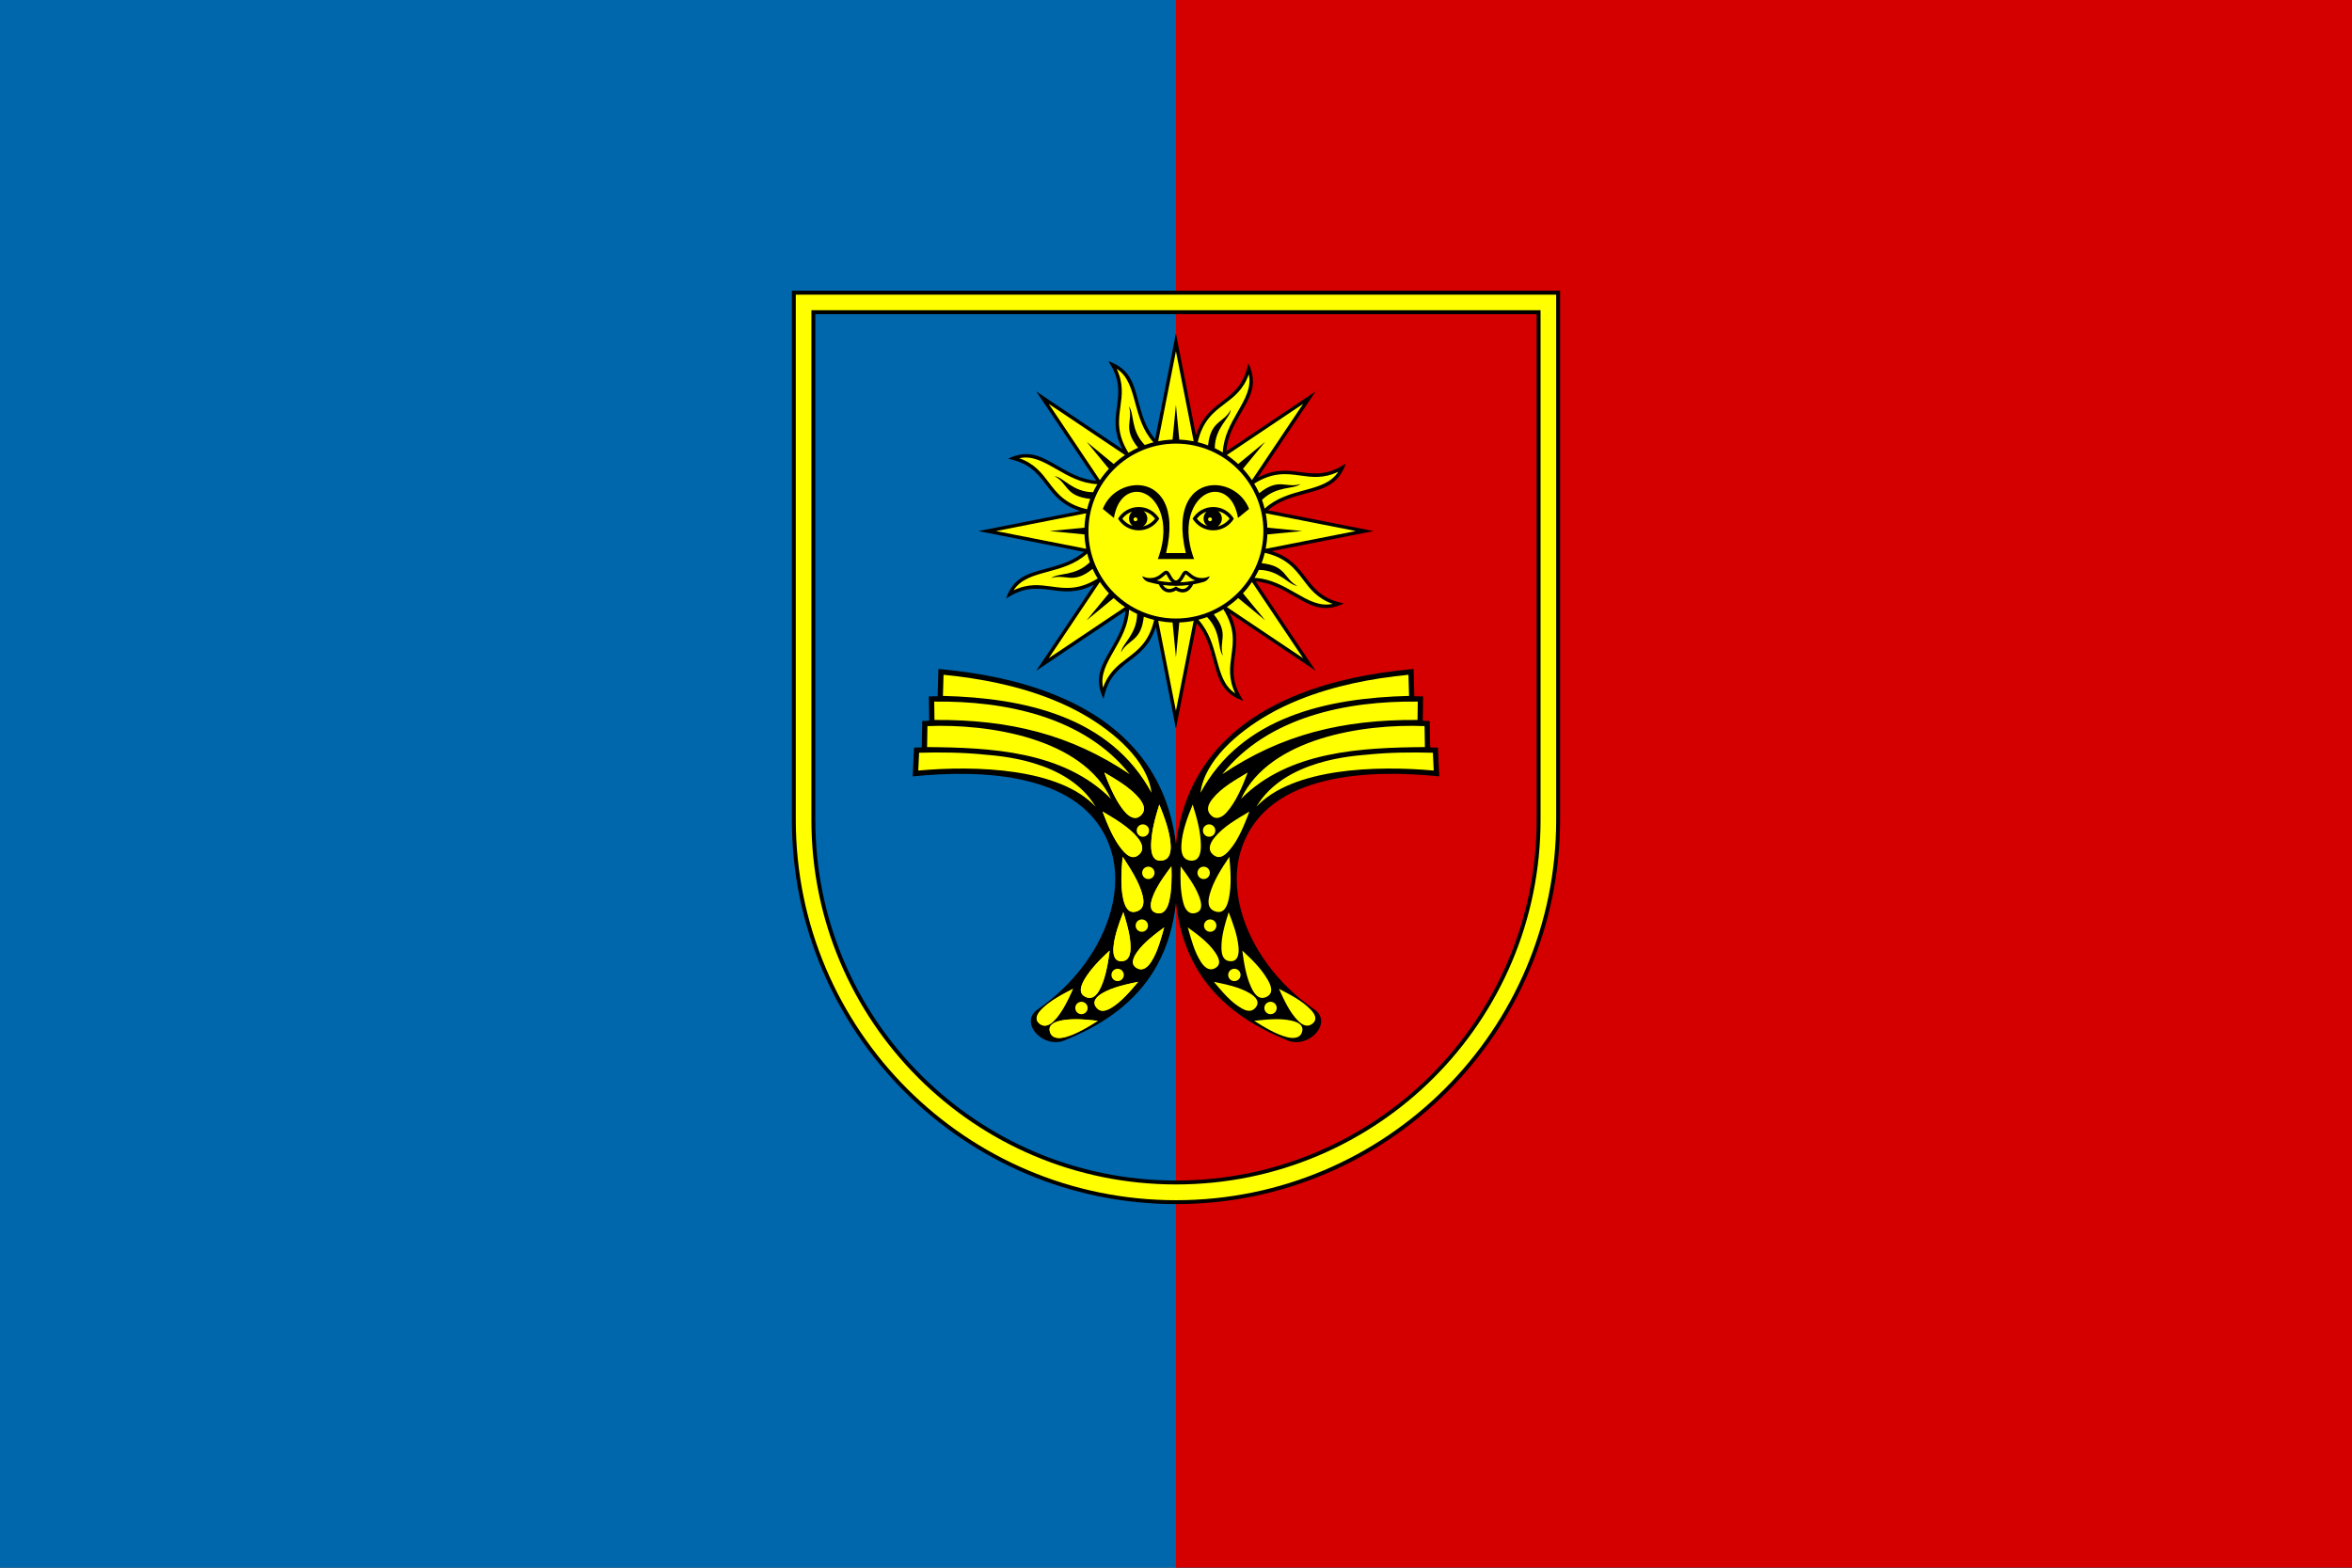 <?xml version="1.0" encoding="UTF-8" standalone="no"?>
<!-- Created with Inkscape (http://www.inkscape.org/) -->
<svg id="svg2993" xmlns:rdf="http://www.w3.org/1999/02/22-rdf-syntax-ns#" xmlns="http://www.w3.org/2000/svg" height="400" width="600" version="1.1" xmlns:cc="http://creativecommons.org/ns#" xmlns:dc="http://purl.org/dc/elements/1.1/">
 <rect width="100%" height="100%" fill="#333333" stroke="none"/>

 <g id="layer1" transform="translate(0,-652.362)">
  <rect id="rect3012" height="400" width="600" y="652.36" x="0" fill="#0067ac"/>
  <rect id="rect3012-1" height="400" width="300" y="652.36" x="300" fill="#d40000"/>
  <path id="path3038" fill="#000" d="m239.19,830.02,0.199-6.969,0.644,0.061,0.067,0.006c9.843,0.935,19.749,2.813,28.95,6.523,18.726,7.55,28.857,20.68,30.947,38.102,2.09-17.422,12.222-30.552,30.948-38.102,9.201-3.709,19.106-5.588,28.95-6.523l0.067-0.006,0.644-0.061,0.199,6.969,2.237,0.026-0.086,6.215,1.775,0.073,0.115,6.728,1.977,0.053,0.338,7.347c-16.837-1.73-43.854-1.359-50.434,18.37-1.641,4.919-1.594,10.378-0.135,15.826,2.501,9.342,9.144,18.636,18.554,25.16l-0,0c1.505,0.952,2.018,2.251,1.846,3.561-0.089,0.681-0.367,1.354-0.789,1.973-0.41,0.602-0.957,1.155-1.595,1.612-1.8,1.29-4.354,1.847-6.671,0.638-11.772-4.784-18.934-11.365-23.119-18.961-2.724-4.944-4.179-10.308-4.821-15.879-0.642,5.571-2.096,10.935-4.821,15.879-4.185,7.596-11.346,14.177-23.118,18.961-2.317,1.209-4.872,0.652-6.672-0.638-0.638-0.457-1.185-1.01-1.595-1.612-0.421-0.618-0.7-1.292-0.789-1.973-0.171-1.31,0.341-2.609,1.846-3.561l-0-0c9.41-6.524,16.054-15.818,18.554-25.16,1.459-5.449,1.506-10.907-0.135-15.826-6.579-19.729-33.596-20.1-50.433-18.37l0.337-7.347,1.977-0.053,0.115-6.728,1.775-0.073-0.085-6.215,2.237-0.026z"/>
  <path id="path3040" fill="#000" d="m299.98,765.55c12.321,0,22.314,9.992,22.314,22.313s-9.992,22.314-22.314,22.314c-12.321,0-22.314-9.992-22.314-22.314,0-12.321,9.992-22.313,22.314-22.313zm-20.358,9.461-15.283-22.789,21.986,14.746c-2.281-4.363-1.826-7.672-1.378-10.925,0.621-4.512,0.544-7.22-2.175-11.527,5.588,2.001,6.382,5.719,7.665,10.406,0.865,3.19,1.792,6.612,4.234,9.457l5.308-26.926,5.121,25.977c1.472-4.697,4.133-6.714,6.75-8.698,3.629-2.751,5.49-4.72,6.613-9.688,2.537,5.366,0.469,8.557-1.938,12.779-1.645,2.867-3.409,5.943-3.693,9.683l22.789-15.284-14.746,21.988c4.363-2.282,7.672-1.827,10.926-1.379,4.511,0.621,7.22,0.544,11.526-2.175-2.001,5.588-5.719,6.382-10.406,7.665-3.19,0.865-6.612,1.792-9.457,4.235l26.926,5.308-25.977,5.121c4.696,1.472,6.714,4.133,8.698,6.75,2.751,3.629,4.72,5.49,9.688,6.613-5.366,2.537-8.556,0.469-12.779-1.938-2.867-1.645-5.943-3.409-9.682-3.693l15.283,22.789-21.987-14.746c2.281,4.363,1.827,7.672,1.379,10.926-0.621,4.511-0.544,7.22,2.175,11.526-5.588-2.001-6.382-5.719-7.665-10.406-0.864-3.19-1.792-6.611-4.234-9.457l-5.308,26.926-5.121-25.978c-1.472,4.697-4.132,6.715-6.75,8.699-3.629,2.751-5.49,4.721-6.613,9.688-2.537-5.366-0.469-8.556,1.938-12.778,1.645-2.867,3.408-5.943,3.692-9.682l-22.788,15.283,14.746-21.988c-4.363,2.281-7.672,1.827-10.926,1.379-4.511-0.621-7.22-0.544-11.526,2.175,2.001-5.588,5.719-6.382,10.406-7.665,3.19-0.864,6.612-1.792,9.457-4.234l-26.925-5.308,25.978-5.121c-4.697-1.472-6.715-4.133-8.699-6.75-2.751-3.629-4.72-5.49-9.688-6.613,5.366-2.536,8.556-0.469,12.779,1.939,2.867,1.644,5.943,3.409,9.682,3.693z"/>
  <path id="path3042" fill="#FF0" d="m299.98,765.55c12.316,0,22.313,9.997,22.313,22.313,0,12.317-9.997,22.314-22.313,22.314-12.317,0-22.314-9.997-22.314-22.314,0-12.316,9.997-22.313,22.314-22.313z"/>
  <path id="path3044" fill="#fadb00" d="m283.08,894.91-0.92,0.846-0.895,0.896-0.871,0.896-0.821,0.896-0.796,0.896-0.721,0.87-0.323,0.448-0.299,0.423-0.298,0.423-0.274,0.423-0.249,0.398-0.199,0.398-0.199,0.398-0.149,0.373-0.125,0.348-0.099,0.348-0.075,0.348-0.025,0.299,0,0.323,0.05,0.273,0.075,0.273,0.124,0.249,0.174,0.224,0.199,0.199,0.273,0.174,0.299,0.174,0.323,0.124,0.323,0.075,0.323,0.025,0.299,0,0.298-0.074,0.273-0.1,0.274-0.15,0.249-0.199,0.249-0.224,0.249-0.249,0.224-0.299,0.224-0.323,0.224-0.373,0.199-0.373,0.199-0.423,0.199-0.448,0.174-0.448,0.174-0.473,0.174-0.523,0.149-0.498,0.299-1.094,0.249-1.119,0.249-1.144,0.199-1.194,0.199-1.169,0.15-1.145z"/>
  <path id="path3046" fill="#fadb00" d="m290.35,902.88-1.169,0.249-1.169,0.249-1.119,0.273-1.119,0.323-1.069,0.323-1.02,0.348-0.473,0.174-0.448,0.199-0.448,0.199-0.423,0.199-0.398,0.199-0.373,0.224-0.323,0.199-0.323,0.224-0.274,0.224-0.249,0.224-0.224,0.249-0.174,0.249-0.149,0.224-0.1,0.249-0.075,0.273-0.025,0.249,0.025,0.273,0.05,0.249,0.124,0.274,0.149,0.273,0.224,0.274,0.224,0.224,0.224,0.174,0.249,0.149,0.273,0.1,0.273,0.05,0.299,0,0.298,0,0.299-0.075,0.323-0.075,0.348-0.124,0.323-0.149,0.348-0.174,0.373-0.224,0.348-0.224,0.373-0.273,0.373-0.273,0.373-0.299,0.373-0.323,0.373-0.323,0.771-0.721,0.771-0.771,0.771-0.796,0.746-0.846,0.721-0.846,0.721-0.846z"/>
  <path id="path3048" fill="#fadb00" d="m273.73,904.67-1.045,0.547-1.045,0.547-1.02,0.572-0.97,0.597-0.945,0.597-0.87,0.597-0.423,0.299-0.373,0.298-0.373,0.299-0.348,0.299-0.323,0.298-0.299,0.299-0.274,0.298-0.223,0.274-0.224,0.299-0.174,0.273-0.124,0.273-0.124,0.274-0.074,0.273-0.025,0.274,0.025,0.249,0.05,0.249,0.075,0.224,0.149,0.224,0.174,0.224,0.249,0.224,0.274,0.199,0.273,0.149,0.274,0.1,0.273,0.05,0.273,0.025,0.299-0.025,0.273-0.075,0.298-0.1,0.274-0.124,0.298-0.174,0.274-0.224,0.298-0.224,0.273-0.273,0.274-0.274,0.298-0.323,0.273-0.323,0.274-0.373,0.273-0.373,0.273-0.398,0.274-0.423,0.547-0.871,0.523-0.92,0.497-0.97,0.497-0.97,0.448-0.995,0.448-0.97z"/>
  <path id="path3050" fill="#fadb00" d="m280.05,912.83-1.194-0.124-1.169-0.1-1.169-0.1-1.144-0.05-1.119,0-1.069,0.025-0.522,0.025-0.497,0.05-0.473,0.05-0.472,0.05-0.423,0.075-0.423,0.1-0.398,0.1-0.348,0.099-0.348,0.15-0.298,0.124-0.274,0.174-0.249,0.174-0.224,0.174-0.174,0.224-0.149,0.224-0.1,0.224-0.05,0.249-0.025,0.273,0.025,0.299,0.075,0.323,0.1,0.323,0.149,0.273,0.174,0.249,0.199,0.199,0.224,0.174,0.249,0.124,0.274,0.1,0.273,0.074,0.323,0.05,0.348,0.025,0.348-0.025,0.373-0.05,0.373-0.05,0.398-0.1,0.423-0.1,0.423-0.149,0.448-0.15,0.448-0.174,0.448-0.174,0.473-0.224,0.945-0.448,0.97-0.497,0.97-0.523,0.97-0.572,0.945-0.572,0.945-0.597z"/>
  <path id="path3052" fill="#fadb00" d="m296.99,888.99-0.945,0.697-0.945,0.721-0.92,0.746-0.87,0.746-0.821,0.746-0.771,0.746-0.373,0.373-0.323,0.348-0.323,0.373-0.298,0.349-0.274,0.373-0.224,0.348-0.223,0.323-0.199,0.348-0.149,0.323-0.125,0.299-0.099,0.323-0.075,0.273-0.025,0.299,0,0.273,0.05,0.249,0.1,0.249,0.124,0.224,0.174,0.224,0.224,0.199,0.249,0.174,0.298,0.149,0.299,0.124,0.298,0.05,0.273,0.025,0.299-0.025,0.273-0.075,0.249-0.1,0.273-0.149,0.273-0.199,0.249-0.199,0.249-0.249,0.249-0.299,0.224-0.298,0.249-0.348,0.224-0.373,0.224-0.373,0.224-0.423,0.199-0.423,0.224-0.448,0.199-0.473,0.373-0.97,0.373-1.02,0.348-1.045,0.323-1.094,0.299-1.07,0.298-1.045z"/>
  <path id="path3054" fill="#fadb00" d="m286.56,885.11-0.423,1.095-0.423,1.119-0.373,1.119-0.348,1.094-0.298,1.07-0.274,1.045-0.1,0.498-0.1,0.497-0.074,0.473-0.05,0.448-0.05,0.448-0.025,0.423,0,0.398,0.025,0.398,0.025,0.348,0.05,0.348,0.099,0.299,0.1,0.274,0.125,0.273,0.149,0.224,0.174,0.174,0.199,0.174,0.249,0.124,0.249,0.1,0.299,0.05,0.323,0,0.323-0.025,0.299-0.05,0.298-0.1,0.249-0.149,0.224-0.174,0.199-0.199,0.149-0.224,0.149-0.273,0.124-0.299,0.1-0.299,0.075-0.348,0.074-0.373,0.025-0.398,0.025-0.398,0-0.448-0.025-0.448-0.025-0.448-0.05-0.497-0.05-0.473-0.075-0.522-0.199-1.02-0.224-1.07-0.273-1.069-0.273-1.095-0.323-1.07-0.323-1.045z"/>
  <path id="path3056" fill="#fadb00" d="m286.39,870.98-0.124,1.368-0.1,1.343-0.05,1.343-0.025,1.319,0,1.293,0.05,1.22,0.05,0.597,0.05,0.572,0.074,0.547,0.1,0.522,0.1,0.498,0.1,0.473,0.124,0.448,0.149,0.423,0.149,0.373,0.174,0.348,0.174,0.323,0.224,0.273,0.224,0.249,0.224,0.199,0.273,0.149,0.274,0.1,0.298,0.074,0.298,0,0.349-0.025,0.348-0.074,0.373-0.15,0.323-0.174,0.274-0.199,0.223-0.224,0.199-0.274,0.149-0.273,0.1-0.323,0.075-0.323,0.05-0.373,0-0.373-0.025-0.423-0.05-0.423-0.1-0.448-0.1-0.448-0.149-0.473-0.15-0.497-0.199-0.498-0.199-0.497-0.224-0.523-0.249-0.547-0.547-1.07-0.597-1.094-0.646-1.095-0.672-1.095-0.671-1.095-0.696-1.045z"/>
  <path id="path3058" fill="#fadb00" d="m298.83,873.4-0.696,0.945-0.696,0.97-0.671,0.945-0.647,0.97-0.572,0.97-0.522,0.921-0.249,0.448-0.224,0.448-0.199,0.448-0.174,0.423-0.149,0.423-0.149,0.398-0.124,0.373-0.075,0.373-0.074,0.373-0.025,0.323,0,0.323,0.025,0.299,0.05,0.273,0.075,0.274,0.124,0.224,0.149,0.224,0.199,0.174,0.224,0.149,0.273,0.124,0.299,0.1,0.323,0.075,0.323,0.025,0.273-0.025,0.299-0.05,0.249-0.124,0.249-0.124,0.224-0.199,0.224-0.199,0.199-0.249,0.174-0.299,0.174-0.298,0.149-0.349,0.149-0.348,0.124-0.398,0.1-0.423,0.124-0.423,0.074-0.473,0.1-0.473,0.075-0.473,0.05-0.523,0.1-1.045,0.075-1.07,0.025-1.119,0.025-1.119-0.025-1.119-0.025-1.094z"/>
  <path id="path3060" fill="#fadb00" d="m295.74,857.65-0.398,1.293-0.373,1.293-0.348,1.319-0.298,1.269-0.249,1.244-0.199,1.218-0.074,0.572-0.05,0.573-0.05,0.547-0.025,0.522-0.025,0.523,0.025,0.473,0.025,0.473,0.05,0.423,0.075,0.423,0.074,0.373,0.124,0.348,0.149,0.299,0.174,0.273,0.174,0.249,0.224,0.199,0.249,0.174,0.273,0.124,0.298,0.074,0.348,0.05,0.373-0.025,0.373-0.05,0.348-0.1,0.298-0.149,0.273-0.174,0.249-0.199,0.199-0.249,0.174-0.299,0.149-0.299,0.1-0.348,0.1-0.373,0.05-0.398,0.05-0.423,0-0.448-0.025-0.473-0.025-0.498-0.05-0.523-0.075-0.522-0.1-0.523-0.124-0.572-0.124-0.572-0.298-1.144-0.348-1.194-0.398-1.219-0.423-1.194-0.448-1.194-0.473-1.169z"/>
  <path id="path3062" fill="#fadb00" d="m281.27,859.44,0.497,1.269,0.497,1.268,0.547,1.244,0.547,1.194,0.572,1.144,0.597,1.069,0.299,0.498,0.298,0.497,0.323,0.448,0.298,0.448,0.299,0.398,0.323,0.373,0.298,0.348,0.323,0.323,0.298,0.274,0.299,0.249,0.323,0.199,0.298,0.149,0.299,0.124,0.298,0.075,0.323,0.025,0.273-0.025,0.299-0.075,0.298-0.124,0.274-0.199,0.298-0.224,0.274-0.273,0.199-0.299,0.149-0.299,0.124-0.323,0.05-0.299,0-0.323-0.025-0.348-0.1-0.323-0.124-0.348-0.15-0.348-0.199-0.348-0.249-0.373-0.274-0.348-0.298-0.373-0.323-0.348-0.373-0.373-0.373-0.373-0.423-0.373-0.423-0.348-0.473-0.373-0.945-0.721-1.02-0.721-1.069-0.722-1.069-0.672-1.094-0.672-1.094-0.647z"/>
  <path id="path3064" fill="#fadb00" d="m281.72,849.47,0.473,1.268,0.523,1.268,0.547,1.219,0.547,1.194,0.572,1.144,0.597,1.095,0.298,0.497,0.299,0.498,0.298,0.448,0.323,0.447,0.299,0.398,0.298,0.373,0.323,0.348,0.298,0.323,0.323,0.274,0.299,0.224,0.298,0.199,0.323,0.174,0.298,0.1,0.299,0.075,0.299,0.025,0.298-0.025,0.298-0.05,0.299-0.149,0.273-0.174,0.299-0.224,0.249-0.298,0.224-0.274,0.149-0.299,0.1-0.323,0.05-0.323,0.025-0.323-0.05-0.323-0.074-0.323-0.124-0.348-0.174-0.348-0.199-0.348-0.224-0.373-0.273-0.348-0.298-0.373-0.348-0.348-0.348-0.373-0.398-0.373-0.398-0.373-0.448-0.373-0.448-0.348-0.945-0.746-1.019-0.721-1.069-0.697-1.095-0.696-1.094-0.646-1.069-0.647z"/>
  <path id="path3066" fill="#FF0" d="m310.37,820.57c0.97,3.581,1.862,6.868,4.737,8.694-1.782-3.733-1.375-6.696-0.96-9.705,0.472-3.425,0.951-6.912-2.062-11.737-0.785,0.478-1.601,0.91-2.445,1.294,4.097,5.065,1.149,6.847,2.341,10.538-1.455-1.795-0.343-6.035-4.053-9.841-0.723,0.262-1.463,0.488-2.217,0.679,2.751,3.032,3.739,6.681,4.66,10.078zm-26.173-2.236c-1.846,3.219-3.54,6.173-2.798,9.498,1.379-3.9,3.763-5.707,6.184-7.542,2.755-2.088,5.56-4.215,6.842-9.756-0.903-0.221-1.785-0.493-2.644-0.816-0.685,6.48-4.029,5.655-5.796,9.108,0.24-2.299,4.026-4.511,4.092-9.827-0.702-0.33-1.386-0.694-2.048-1.089-0.198,4.09-2.08,7.372-3.831,10.424zm-16.927-20.087c-3.581,0.97-6.868,1.862-8.694,4.737,3.733-1.782,6.696-1.375,9.705-0.96,3.425,0.472,6.913,0.951,11.738-2.061-0.478-0.786-0.91-1.602-1.294-2.446-5.066,4.098-6.848,1.149-10.539,2.341,1.795-1.455,6.037-0.343,9.841-4.054-0.262-0.723-0.489-1.463-0.679-2.216-3.031,2.75-6.682,3.739-10.078,4.659zm2.236-26.173c-3.219-1.846-6.173-3.54-9.498-2.798,3.9,1.379,5.707,3.763,7.542,6.184,2.088,2.755,4.216,5.561,9.757,6.842,0.221-0.903,0.494-1.785,0.817-2.643-6.481-0.684-5.656-4.03-9.109-5.797,2.298,0.24,4.512,4.027,9.828,4.092,0.33-0.702,0.693-1.386,1.089-2.048-4.09-0.198-7.372-2.08-10.425-3.831zm20.087-16.926c-0.97-3.582-1.862-6.868-4.737-8.694,1.782,3.733,1.375,6.696,0.96,9.705-0.472,3.425-0.951,6.913,2.062,11.738,0.785-0.478,1.602-0.91,2.446-1.293-4.098-5.066-1.15-6.848-2.342-10.539,1.455,1.795,0.343,6.036,4.055,9.841,0.723-0.262,1.462-0.489,2.216-0.679-2.751-3.032-3.74-6.682-4.66-10.078zm26.173,2.235c1.846-3.219,3.54-6.173,2.798-9.497-1.379,3.899-3.763,5.707-6.184,7.542-2.755,2.088-5.56,4.215-6.841,9.757,0.903,0.221,1.785,0.494,2.643,0.816,0.685-6.481,4.029-5.656,5.796-9.109-0.24,2.299-4.026,4.512-4.091,9.828,0.702,0.33,1.385,0.693,2.047,1.089,0.198-4.09,2.08-7.372,3.831-10.425zm16.927,20.088c3.581-0.971,6.868-1.862,8.694-4.737-3.733,1.782-6.696,1.375-9.705,0.96-3.425-0.472-6.913-0.951-11.738,2.062,0.478,0.786,0.909,1.602,1.293,2.446,5.066-4.099,6.849-1.15,10.54-2.342-1.795,1.455-6.037,0.343-9.842,4.055,0.262,0.723,0.489,1.462,0.679,2.216,3.032-2.751,6.682-3.74,10.079-4.66zm-2.236,26.172c3.219,1.847,6.173,3.54,9.498,2.798-3.9-1.379-5.707-3.762-7.542-6.184-2.088-2.755-4.216-5.56-9.757-6.841-0.221,0.903-0.494,1.785-0.816,2.644,6.481,0.684,5.656,4.029,9.109,5.796-2.298-0.241-4.512-4.027-9.828-4.091-0.33,0.703-0.693,1.385-1.089,2.048,4.09,0.198,7.372,2.079,10.425,3.83zm-53.377-20.313-22.975,4.529,22.975,4.529c-0.234-1.192-0.379-2.417-0.425-3.667l-8.89-0.863,8.89-0.862c0.046-1.25,0.191-2.474,0.425-3.667zm3.506,17.517-13.047,19.455,19.454-13.048c-1.025-0.688-1.993-1.455-2.894-2.293l-6.898,5.678,5.678-6.898c-0.837-0.901-1.604-1.869-2.293-2.894zm14.867,9.913,4.529,22.975,4.529-22.975c-1.192,0.235-2.417,0.379-3.667,0.425l-0.862,8.89-0.862-8.89c-1.25-0.046-2.475-0.191-3.667-0.425zm17.517-3.506,19.455,13.048-13.047-19.455c-0.688,1.026-1.456,1.993-2.293,2.894l5.678,6.898-6.899-5.678c-0.901,0.838-1.868,1.605-2.894,2.293zm9.913-14.867,22.975-4.529-22.975-4.529c0.235,1.192,0.379,2.417,0.425,3.667l8.89,0.862-8.89,0.863c-0.046,1.25-0.191,2.474-0.425,3.667zm-3.506-17.517,13.047-19.455-19.455,13.047c1.026,0.688,1.993,1.456,2.894,2.294l6.898-5.678-5.678,6.898c0.837,0.901,1.605,1.868,2.293,2.894zm-14.867-9.913-4.529-22.975-4.529,22.975c1.192-0.234,2.417-0.379,3.667-0.425l0.862-8.89,0.862,8.89c1.25,0.046,2.475,0.191,3.667,0.425zm-17.518,3.506-19.454-13.047,13.047,19.455c0.688-1.026,1.455-1.993,2.293-2.895l-5.678-6.897,6.898,5.677c0.901-0.837,1.869-1.605,2.894-2.293z"/>
  <path id="path3068" fill="#000" d="m295.36,795c3.715-9.783-0.476-16.673-4.852-17.124-2.58-0.266-5.476,1.512-6.351,6.647l-2.833-2.307c1.579-4.038,5.584-6.246,9.245-6.057,5.135,0.267,9.756,5.364,6.899,17.325h5.034c-2.856-11.961,1.764-17.058,6.899-17.325,3.661-0.19,7.666,2.019,9.245,6.057l-2.833,2.307c-0.875-5.136-3.77-6.914-6.351-6.647-4.376,0.451-8.567,7.342-4.851,17.124h-9.251z"/>
  <path id="path3070" fill="#000" d="m306.62,800.96c0.699-0.19,1.406-0.351,2.019-1.572-0.326,0.123-0.655,0.239-0.985,0.348-2.207,0.469-3.369-0.523-4.103-1.15-0.416-0.355-0.729-0.622-1.125-0.605-0.487,0.02-0.765,0.511-1.099,1.1l-0.001-0c-0.344,0.609-0.774,1.368-1.339,1.403-0.565-0.035-0.995-0.794-1.339-1.403-0.333-0.588-0.611-1.08-1.099-1.1-0.396-0.017-0.709,0.251-1.125,0.605-0.734,0.627-1.896,1.619-4.104,1.15-0.33-0.109-0.658-0.225-0.984-0.348,0.613,1.221,1.32,1.382,2.019,1.572,0.74,0.201,1.489,0.368,2.243,0.5,0.367,0.819,0.953,1.587,1.818,1.91,0.871,0.324,1.794,0.098,2.573-0.345,0.779,0.443,1.702,0.669,2.573,0.345,0.865-0.322,1.451-1.09,1.818-1.91,0.754-0.132,1.502-0.299,2.242-0.5zm-1.716-0.493c-1.274,0.26-2.566,0.418-3.86,0.473,0.448-0.375,0.767-0.939,1.044-1.429v-0.002c0.202-0.358,0.371-0.656,0.373-0.656,0.054-0.002,0.255,0.169,0.522,0.397,0.459,0.392,1.062,0.906,1.922,1.216zm-5.973,0.473c-1.295-0.056-2.586-0.213-3.86-0.473,0.859-0.31,1.461-0.825,1.92-1.217,0.267-0.228,0.468-0.399,0.522-0.397l0.373,0.658c0.277,0.49,0.596,1.054,1.045,1.429zm-2.259,0.685c2.198,0.29,4.43,0.29,6.628,0-0.286,0.449-0.638,0.773-1.047,0.925-0.819,0.305-1.597-0.128-2.267-0.554-0.67,0.426-1.449,0.859-2.267,0.554-0.45-0.168-0.791-0.52-1.047-0.925z"/>
  <path id="path3072" fill="#000" d="m292.69,784.67c0,0.844-0.447,1.583-1.117,1.995,1.249-0.266,2.333-0.977,3.08-1.958-0.712-0.937-1.733-1.627-2.91-1.919,0.575,0.426,0.948,1.111,0.948,1.882zm-4.683,0c0-0.705,0.312-1.337,0.805-1.766-1.008,0.338-1.88,0.974-2.511,1.803,0.663,0.872,1.592,1.53,2.667,1.853-0.582-0.426-0.96-1.114-0.96-1.89zm7.736,0.037c-1.076,1.784-3.032,2.977-5.267,2.977-2.234,0-4.19-1.193-5.266-2.977,1.076-1.784,3.032-2.976,5.266-2.976,2.235,0,4.191,1.192,5.267,2.976zm-6.582,0.162c0,0.274,0.221,0.495,0.495,0.495,0.274,0,0.495-0.221,0.495-0.495,0-0.274-0.221-0.495-0.495-0.495-0.274,0-0.495,0.221-0.495,0.495zm21.601-2.081c1.177,0.292,2.198,0.982,2.91,1.919-0.746,0.982-1.831,1.692-3.08,1.958,0.67-0.412,1.117-1.152,1.117-1.995,0-0.771-0.373-1.455-0.948-1.882zm-2.774,3.771c-1.074-0.323-2.004-0.981-2.667-1.853,0.631-0.829,1.503-1.465,2.511-1.803-0.493,0.429-0.805,1.061-0.805,1.766,0,0.776,0.378,1.463,0.96,1.89zm1.509-4.828c-2.235,0-4.19,1.192-5.266,2.976,1.076,1.784,3.031,2.977,5.266,2.977s4.191-1.193,5.267-2.977c-1.076-1.784-3.032-2.976-5.267-2.976zm-0.82,2.643c0.274,0,0.495,0.221,0.495,0.495,0,0.274-0.221,0.495-0.495,0.495-0.274,0-0.495-0.221-0.495-0.495,0-0.274,0.222-0.495,0.495-0.495z"/>
  <path id="path3074" fill="#FF0" d="m291.55,862.7c0.873,0,1.58,0.707,1.58,1.58,0,0.872-0.707,1.58-1.58,1.58-0.872,0-1.58-0.707-1.58-1.58,0-0.873,0.707-1.58,1.58-1.58zm1.393,10.796c0.873,0,1.58,0.707,1.58,1.58,0,0.872-0.707,1.58-1.58,1.58-0.872,0-1.58-0.707-1.58-1.58,0-0.873,0.707-1.58,1.58-1.58zm-1.666,13.458c0.873,0,1.58,0.707,1.58,1.58,0,0.873-0.707,1.58-1.58,1.58-0.872,0-1.58-0.707-1.58-1.58,0-0.872,0.707-1.58,1.58-1.58zm-6.168,12.587c0.873,0,1.58,0.707,1.58,1.58,0,0.873-0.707,1.58-1.58,1.58-0.872,0-1.58-0.707-1.58-1.58,0-0.872,0.707-1.58,1.58-1.58zm-9.227,8.433c0.873,0,1.58,0.707,1.58,1.58,0,0.872-0.707,1.58-1.58,1.58-0.872,0-1.58-0.707-1.58-1.58,0-0.873,0.707-1.58,1.58-1.58zm5.832-58.508c1.333,3.594,3.031,7.588,5.397,10.199,1.092,1.205,2.604,2.017,3.905,0.771,1.396-1.337,0.814-2.823-0.323-4.253-2.31-2.906-5.861-4.832-8.978-6.717zm1.368,45.448c-2.419,2.224-4.811,4.562-6.466,7.413-0.859,1.479-1.651,3.457,0.323,4.403,2.014,0.965,3.218-0.994,3.929-2.562,1.297-2.86,1.807-6.139,2.214-9.254zm7.262,7.96c-3.091,0.658-6.504,1.312-9.227,2.96-1.443,0.874-2.682,2.205-1.343,3.707,1.017,1.139,2.281,0.783,3.482,0.099,2.845-1.62,5.001-4.319,7.088-6.766zm-16.613,1.791c-2.809,1.472-5.798,2.951-8.033,5.249-1.043,1.072-1.926,2.489-0.523,3.632,1.282,1.043,2.591,0.369,3.656-0.696,2.239-2.24,3.611-5.392,4.9-8.184zm6.317,8.159c-3.134-0.326-6.568-0.746-9.675,0-1.664,0.4-2.983,1.147-2.537,2.811,0.477,1.775,2.394,1.722,3.805,1.368,2.836-0.711,5.916-2.606,8.406-4.179zm16.937-23.832c-2.396,1.766-5.115,3.718-6.864,6.219-0.991,1.418-1.979,3.313,0.1,4.279,1.507,0.7,2.725-0.584,3.457-1.741,1.696-2.68,2.443-5.726,3.308-8.757zm-10.421-3.88c-1.117,2.893-2.222,5.803-2.512,8.905-0.144,1.54,0.045,3.682,2.039,3.607,1.892-0.071,2.278-1.68,2.313-3.309,0.066-3.095-0.934-6.272-1.841-9.204zm-0.174-14.13c-0.32,3.524-0.588,7.131,0.124,10.622,0.426,2.089,1.293,3.971,3.382,3.333,2.116-0.646,2.014-2.582,1.492-4.428-0.983-3.476-3.004-6.535-4.999-9.528zm12.435,2.413c-1.804,2.449-3.757,5.017-4.8,7.91-0.551,1.53-0.941,3.464,0.97,4.005,1.788,0.506,2.731-1.02,3.133-2.562,0.803-3.078,0.769-6.166,0.696-9.353zm-3.084-15.746c-1.054,3.424-2.037,6.783-2.089,10.373-0.025,1.774,0.316,4.159,2.636,3.93,2.111-0.208,2.43-2.164,2.338-3.98-0.179-3.527-1.578-7.091-2.885-10.324zm-14.474,1.791c1.32,3.369,2.698,7.069,5.098,9.851,1.221,1.415,2.605,2.497,4.203,1.119,1.46-1.258,0.733-2.926-0.323-4.254-2.289-2.879-5.865-4.876-8.978-6.717z"/>
  <path id="path3076" fill="#FF0" d="m240.7,824.53-0.154,5.396c20.788,0.503,42.687,5.297,53.211,24.728-1.05-8.284-9.625-15.52-17.217-19.901-2.433-1.404-5.078-2.686-7.936-3.84h-0.005l-0.048-0.019,0-0.002c-8.869-3.575-18.365-5.415-27.851-6.361zm47.504,25.385c-11.636-14.658-31.764-18.766-49.881-18.538l0.065,4.683c19.172-0.135,34.768,3.735,49.816,13.855zm-51.611-12.287-0.092,5.352c16.043,0.137,34.721,0.952,46.906,13.205-7.326-15.49-31.141-19.2-46.814-18.556zm14.796,7.296c-5.717-0.595-11.479-0.642-16.924-0.497l-0.209,4.545c14.56-1.328,36.006-0.678,45.236,9.237-7.162-12.082-25.054-12.968-28.104-13.286z"/>
  <path id="path3078" fill="#FF0" d="m359.3,824.53,0.154,5.396c-20.788,0.503-42.688,5.297-53.211,24.728,1.05-8.284,9.624-15.52,17.217-19.901,2.433-1.404,5.078-2.686,7.936-3.84h0.005l0.048-0.019-0.001-0.002c8.87-3.575,18.365-5.415,27.851-6.361zm-47.504,25.385c11.636-14.658,31.764-18.766,49.881-18.538l-0.064,4.683c-19.172-0.135-34.768,3.735-49.817,13.855zm51.611-12.287,0.092,5.352c-16.043,0.137-34.721,0.952-46.906,13.205,7.326-15.49,31.141-19.2,46.814-18.556zm-14.796,7.296c5.717-0.595,11.479-0.642,16.924-0.497l0.209,4.545c-14.561-1.328-36.006-0.678-45.236,9.237,7.162-12.082,25.054-12.968,28.103-13.286z"/>
  <path id="path3080" fill="#FF0" d="m308.45,862.7c-0.873,0-1.58,0.707-1.58,1.58,0,0.872,0.707,1.58,1.58,1.58,0.872,0,1.58-0.707,1.58-1.58,0-0.873-0.707-1.58-1.58-1.58zm-1.393,10.796c-0.872,0-1.58,0.707-1.58,1.58,0,0.872,0.707,1.58,1.58,1.58,0.873,0,1.58-0.707,1.58-1.58,0-0.873-0.707-1.58-1.58-1.58zm1.666,13.458c-0.872,0-1.58,0.707-1.58,1.58,0,0.873,0.707,1.58,1.58,1.58,0.873,0,1.58-0.707,1.58-1.58,0-0.872-0.707-1.58-1.58-1.58zm6.168,12.587c-0.872,0-1.58,0.707-1.58,1.58,0,0.873,0.707,1.58,1.58,1.58,0.873,0,1.58-0.707,1.58-1.58,0-0.872-0.707-1.58-1.58-1.58zm9.227,8.433c-0.872,0-1.58,0.707-1.58,1.58,0,0.872,0.707,1.58,1.58,1.58,0.873,0,1.58-0.707,1.58-1.58,0-0.873-0.707-1.58-1.58-1.58zm-5.832-58.508c-1.333,3.594-3.031,7.588-5.397,10.199-1.092,1.205-2.604,2.017-3.905,0.771-1.396-1.337-0.813-2.823,0.323-4.253,2.31-2.906,5.862-4.832,8.978-6.717zm-1.368,45.448c2.419,2.224,4.811,4.562,6.466,7.413,0.859,1.479,1.652,3.457-0.323,4.403-2.014,0.965-3.218-0.994-3.929-2.562-1.297-2.86-1.807-6.139-2.213-9.254zm-7.263,7.96c3.091,0.658,6.504,1.312,9.227,2.96,1.443,0.874,2.682,2.205,1.343,3.707-1.016,1.139-2.281,0.783-3.482,0.099-2.845-1.62-5.001-4.319-7.088-6.766zm16.614,1.791c2.809,1.472,5.798,2.951,8.033,5.249,1.043,1.072,1.925,2.489,0.522,3.632-1.282,1.043-2.591,0.369-3.656-0.696-2.239-2.24-3.611-5.392-4.899-8.184zm-6.317,8.159c3.134-0.326,6.568-0.746,9.675,0,1.665,0.4,2.983,1.147,2.537,2.811-0.477,1.775-2.394,1.722-3.806,1.368-2.836-0.711-5.916-2.606-8.406-4.179zm-16.937-23.832c2.396,1.766,5.115,3.718,6.864,6.219,0.992,1.418,1.98,3.313-0.1,4.279-1.506,0.7-2.725-0.584-3.457-1.741-1.696-2.68-2.442-5.726-3.308-8.757zm10.421-3.88c1.118,2.893,2.222,5.803,2.512,8.905,0.144,1.54-0.045,3.682-2.039,3.607-1.892-0.071-2.278-1.68-2.313-3.309-0.067-3.095,0.933-6.272,1.84-9.204zm0.174-14.13c0.32,3.524,0.587,7.131-0.124,10.622-0.426,2.089-1.293,3.971-3.383,3.333-2.115-0.646-2.014-2.582-1.492-4.428,0.983-3.476,3.005-6.535,4.999-9.528zm-12.435,2.413c1.804,2.449,3.757,5.017,4.8,7.91,0.552,1.53,0.941,3.464-0.97,4.005-1.788,0.506-2.732-1.02-3.134-2.562-0.802-3.078-0.768-6.166-0.696-9.353zm3.084-15.746c1.053,3.424,2.037,6.783,2.089,10.373,0.026,1.774-0.316,4.159-2.636,3.93-2.11-0.208-2.43-2.164-2.338-3.98,0.179-3.527,1.579-7.091,2.885-10.324zm14.474,1.791c-1.321,3.369-2.698,7.069-5.098,9.851-1.221,1.415-2.605,2.497-4.203,1.119-1.46-1.258-0.732-2.926,0.323-4.254,2.289-2.879,5.865-4.876,8.978-6.717z"/>
  <path id="path3883" style="baseline-shift:baseline;block-progression:tb;color:#000000;direction:ltr;text-indent:0;text-align:start;enable-background:accumulate;text-transform:none;" d="m202.51,727.04,0,2.514,0,132.01c0,53.818,43.668,97.534,97.486,97.534s97.486-43.716,97.486-97.534v-132.01-2.514h-2.466-189.99-2.514zm4.981,4.981,185.01,0,0,129.55c0,51.116-41.389,92.505-92.505,92.505s-92.505-41.389-92.505-92.505v-129.55z" stroke="#000" stroke-miterlimit="4" stroke-dasharray="none" stroke-width="1" fill="#FF0"/>
 </g>
</svg>
